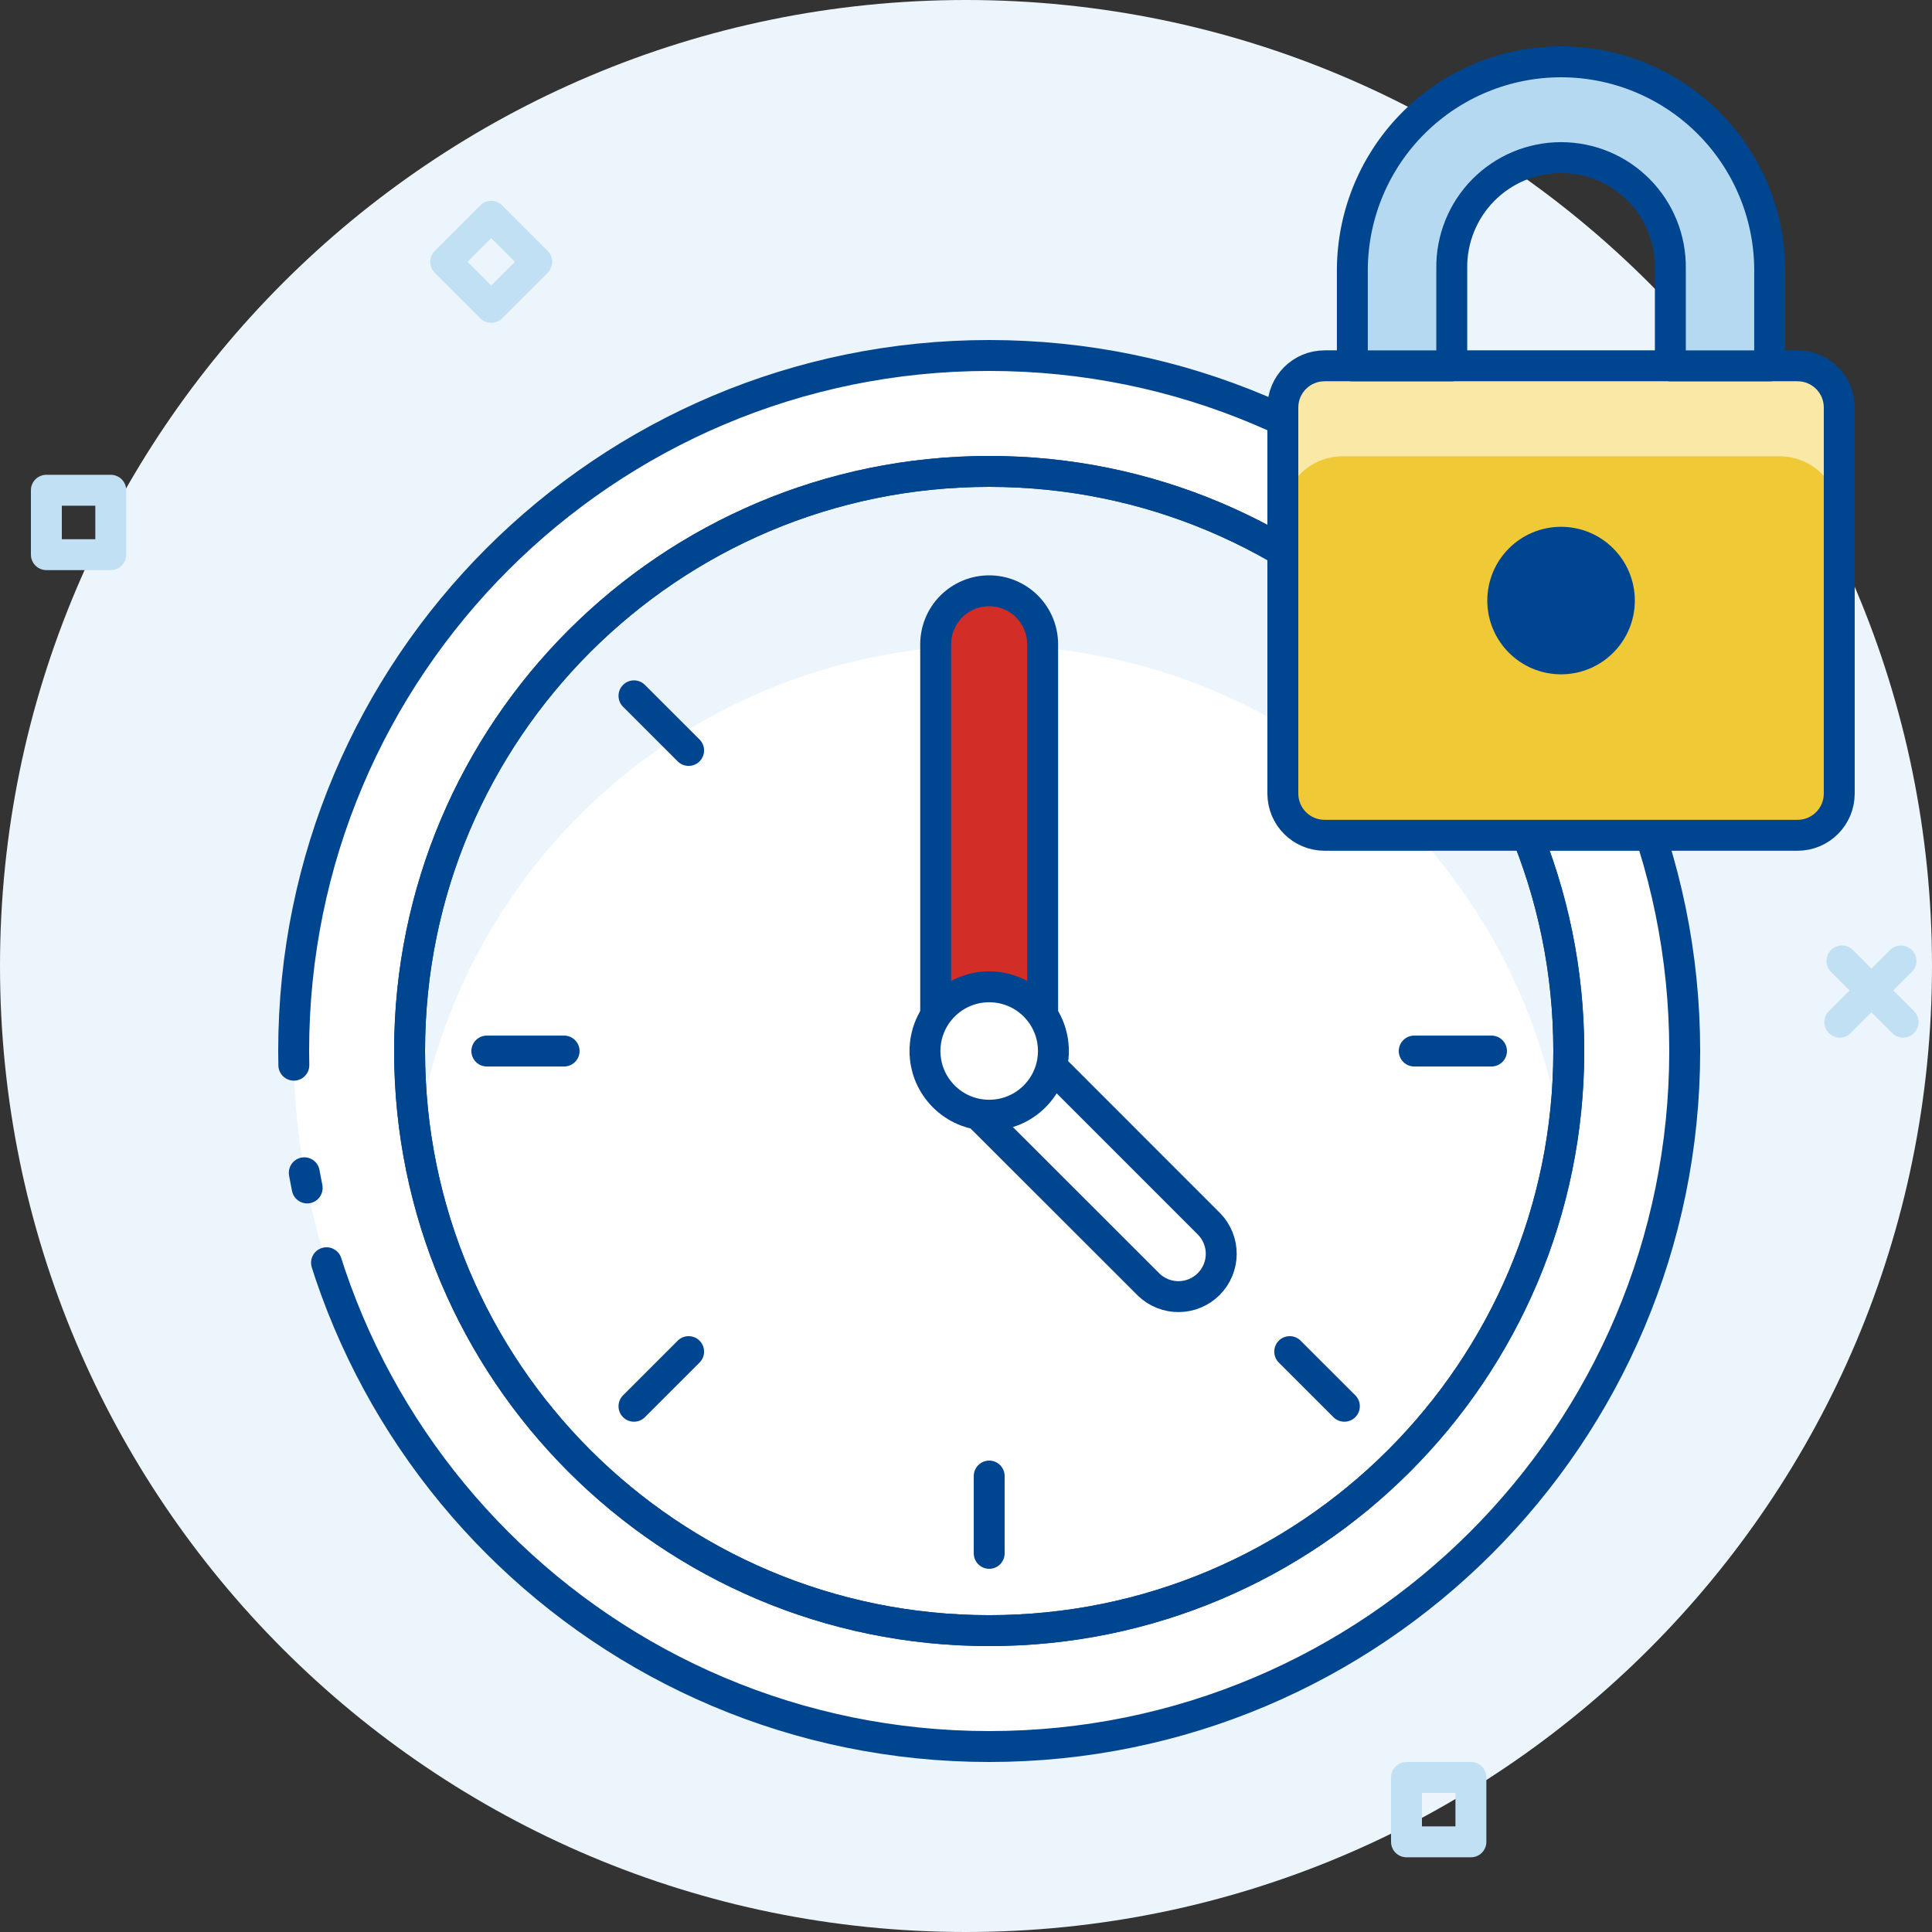 <svg width="125" height="125" viewBox="0 0 125 125" fill="none" xmlns="http://www.w3.org/2000/svg">
<rect x="0" y="0" width="125" height="125" fill="#333333" stroke="none"/>
<path d="M62.5 125C97.018 125 125 97.018 125 62.5C125 27.982 97.018 0 62.5 0C27.982 0 0 27.982 0 62.5C0 97.018 27.982 125 62.5 125Z" fill="#EBF5FB"/>
<path d="M64 113C88.853 113 109 92.853 109 68C109 43.147 88.853 23 64 23C39.147 23 19 43.147 19 68C19 92.853 39.147 113 64 113Z" fill="white" stroke="#004590" stroke-width="2" stroke-linecap="round" stroke-linejoin="round" stroke-dasharray="100 7 1 5"/>
<path d="M64 105.501C84.711 105.501 101.5 88.711 101.5 68C101.5 47.289 84.711 30.5 64 30.5C43.289 30.5 26.5 47.289 26.5 68C26.5 88.711 43.289 105.501 64 105.501Z" fill="white"/>
<path d="M64 41.749C72.965 41.754 81.631 44.973 88.426 50.821C95.221 56.67 99.694 64.76 101.033 73.625C101.885 68.269 101.566 62.792 100.097 57.572C98.628 52.352 96.044 47.512 92.523 43.387C89.003 39.262 84.63 35.95 79.705 33.678C74.781 31.407 69.422 30.23 63.999 30.23C58.576 30.23 53.217 31.407 48.293 33.678C43.368 35.95 38.995 39.262 35.474 43.387C31.954 47.512 29.37 52.352 27.901 57.572C26.432 62.792 26.112 68.269 26.965 73.625C28.304 64.76 32.777 56.669 39.572 50.821C46.368 44.972 55.034 41.754 64 41.749Z" fill="#EBF5FB"/>
<path d="M64 105.501C84.711 105.501 101.5 88.711 101.5 68C101.5 47.289 84.711 30.5 64 30.5C43.289 30.5 26.5 47.289 26.5 68C26.5 88.711 43.289 105.501 64 105.501Z" stroke="#004590" stroke-width="2" stroke-linecap="round" stroke-linejoin="round"/>
<path d="M64 105.501C84.711 105.501 101.5 88.711 101.5 68C101.5 47.289 84.711 30.5 64 30.5C43.289 30.5 26.5 47.289 26.5 68C26.5 88.711 43.289 105.501 64 105.501Z" stroke="#004590" stroke-width="2" stroke-linecap="round" stroke-linejoin="round"/>
<path d="M96.499 68.002H91.5" stroke="#004590" stroke-width="2" stroke-linecap="round" stroke-linejoin="round"/>
<path d="M86.981 90.984L83.444 87.449" stroke="#004590" stroke-width="2" stroke-linecap="round" stroke-linejoin="round"/>
<path d="M64.001 100.501V95.5" stroke="#004590" stroke-width="2" stroke-linecap="round" stroke-linejoin="round"/>
<path d="M41.018 90.984L44.554 87.449" stroke="#004590" stroke-width="2" stroke-linecap="round" stroke-linejoin="round"/>
<path d="M31.498 68.002H36.498" stroke="#004590" stroke-width="2" stroke-linecap="round" stroke-linejoin="round"/>
<path d="M41.018 45.02L44.554 48.554" stroke="#004590" stroke-width="2" stroke-linecap="round" stroke-linejoin="round"/>
<path d="M86.981 45.02L83.444 48.554" stroke="#004590" stroke-width="2" stroke-linecap="round" stroke-linejoin="round"/>
<path d="M67.459 67.308H60.538V41.685C60.538 41.231 60.627 40.781 60.801 40.361C60.975 39.941 61.23 39.56 61.551 39.238C61.873 38.917 62.254 38.662 62.674 38.488C63.094 38.314 63.544 38.225 63.998 38.225C64.453 38.225 64.903 38.314 65.323 38.488C65.743 38.662 66.124 38.917 66.446 39.238C66.767 39.56 67.022 39.941 67.196 40.361C67.37 40.781 67.459 41.231 67.459 41.685V67.308Z" fill="#D32D27" stroke="#004590" stroke-width="2" stroke-linecap="round" stroke-linejoin="round"/>
<path d="M61.923 70.727L65.849 66.809L78.233 79.195C78.739 79.717 79.019 80.417 79.014 81.144C79.008 81.871 78.717 82.567 78.203 83.081C77.689 83.595 76.993 83.886 76.266 83.892C75.539 83.897 74.839 83.617 74.317 83.111L61.923 70.727Z" fill="white" stroke="#004590" stroke-width="2" stroke-linecap="round" stroke-linejoin="round"/>
<path d="M64 72.154C66.295 72.154 68.155 70.294 68.155 68C68.155 65.706 66.295 63.846 64 63.846C61.706 63.846 59.846 65.706 59.846 68C59.846 70.294 61.706 72.154 64 72.154Z" fill="white" stroke="#004590" stroke-width="2" stroke-linecap="round" stroke-linejoin="round"/>
<path d="M116.3 23.668H85.699C84.208 23.668 83 24.876 83 26.366V51.344C83 52.835 84.208 54.043 85.699 54.043H116.3C117.791 54.043 118.999 52.835 118.999 51.344V26.366C118.999 24.876 117.791 23.668 116.3 23.668Z" fill="#F0C936"/>
<path d="M119 26.643C119.001 26.253 118.925 25.866 118.776 25.505C118.628 25.144 118.409 24.816 118.133 24.54C117.858 24.263 117.53 24.044 117.169 23.895C116.809 23.745 116.422 23.668 116.032 23.668H85.975C85.187 23.67 84.432 23.984 83.876 24.542C83.319 25.099 83.007 25.855 83.007 26.643V33.383C83.007 32.359 83.413 31.377 84.138 30.653C84.861 29.929 85.843 29.523 86.867 29.523H115.14C116.164 29.523 117.146 29.929 117.87 30.653C118.594 31.377 119 32.359 119 33.383V26.643Z" fill="#FAE8A7"/>
<path d="M116.3 23.668H85.699C84.208 23.668 83 24.876 83 26.366V51.344C83 52.835 84.208 54.043 85.699 54.043H116.3C117.791 54.043 118.999 52.835 118.999 51.344V26.366C118.999 24.876 117.791 23.668 116.3 23.668Z" stroke="#004590" stroke-width="2" stroke-linecap="round" stroke-linejoin="round"/>
<path d="M101.001 42.629C103.084 42.629 104.773 40.94 104.773 38.857C104.773 36.773 103.084 35.084 101.001 35.084C98.917 35.084 97.228 36.773 97.228 38.857C97.228 40.94 98.917 42.629 101.001 42.629Z" fill="#004590" stroke="#004590" stroke-width="2" stroke-linecap="round" stroke-linejoin="round"/>
<path d="M108.071 23.67V17.366C108.084 16.429 107.911 15.499 107.561 14.63C107.212 13.761 106.693 12.97 106.035 12.303C105.377 11.636 104.593 11.106 103.729 10.744C102.864 10.383 101.937 10.197 101 10.197C100.063 10.197 99.136 10.383 98.271 10.744C97.407 11.106 96.623 11.636 95.965 12.303C95.307 12.97 94.789 13.761 94.439 14.63C94.09 15.499 93.916 16.429 93.929 17.366V23.67H87.497V17.366C87.533 13.809 88.971 10.409 91.499 7.907C94.026 5.404 97.44 4 100.997 4C104.555 4 107.968 5.404 110.496 7.907C113.024 10.409 114.462 13.809 114.498 17.366V23.67H108.071Z" fill="#B5D9F1" stroke="#004590" stroke-width="2" stroke-linecap="round" stroke-linejoin="round"/>
<rect x="91" y="115" width="4.167" height="4.167" stroke="#C2E0F4" stroke-width="2" stroke-linecap="round" stroke-linejoin="round"/>
<rect x="28.836" y="16.941" width="4.167" height="4.167" transform="rotate(-45 28.836 16.941)" stroke="#C2E0F4" stroke-width="2" stroke-linecap="round" stroke-linejoin="round"/>
<rect x="3" y="31.719" width="4.167" height="4.167" stroke="#C2E0F4" stroke-width="2" stroke-linecap="round" stroke-linejoin="round"/>
<path d="M119.174 62.174L123.133 66.133" stroke="#C2E0F4" stroke-width="2" stroke-linecap="round"/>
<path d="M122.993 62.174L119.034 66.133" stroke="#C2E0F4" stroke-width="2" stroke-linecap="round"/>
</svg>

